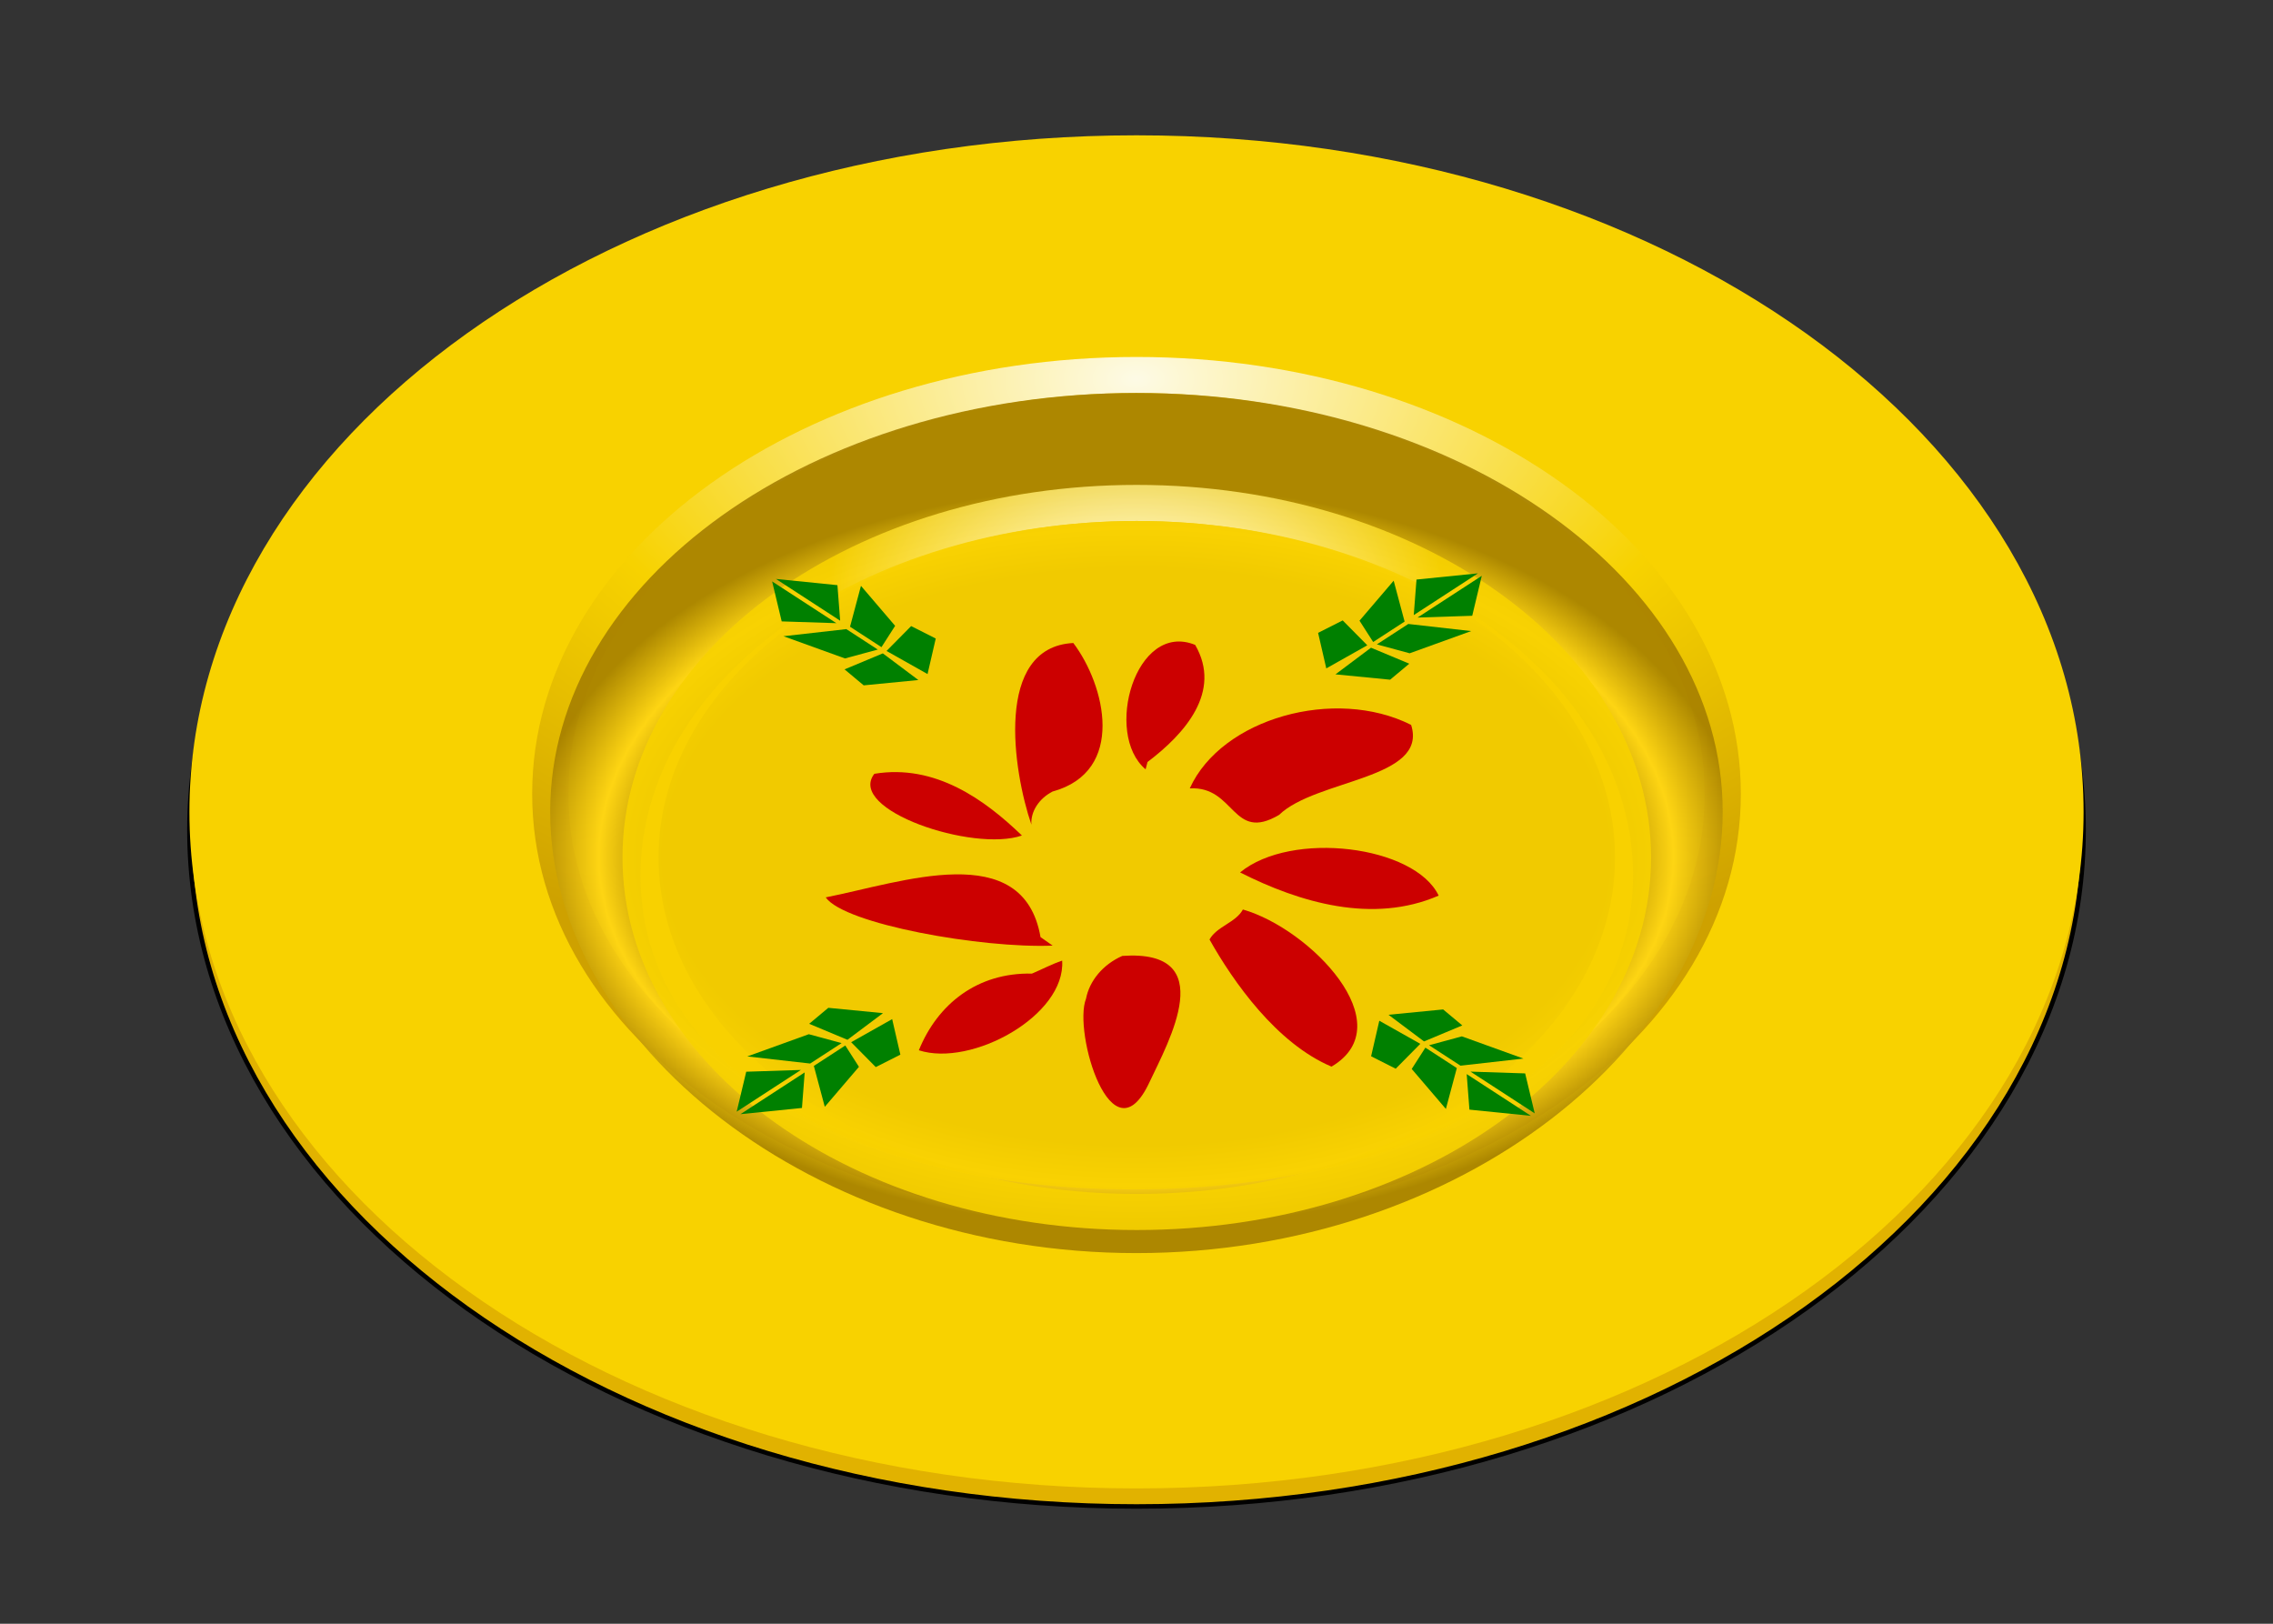 <?xml version="1.0" encoding="UTF-8" standalone="no"?>
<svg viewBox="0 0 504 360" xmlns="http://www.w3.org/2000/svg">
<rect x="0" y="0" width="504" height="360" fill="#333333" stroke="none"/>
<defs>
<radialGradient cx="320" cy="574.583" gradientTransform="matrix(1.381,6.5495191e-8,-4.0024844e-8,.844,-122.024,93.485)" gradientUnits="userSpaceOnUse" id="radialGradient3832" r="210.5">
<stop offset="0" stop-color="#a57f00"/>
<stop offset=".583" stop-color="#a57f00"/>
<stop offset=".662" stop-color="#ffd515"/>
<stop offset=".748" stop-color="#a57f00"/>
<stop offset="1" stop-color="#a57f00"/>
</radialGradient>
<radialGradient cx="320" cy="354.498" gradientTransform="matrix(-1.093,4.8709365e-8,-2.9649177e-8,-.665,669.644,702.133)" gradientUnits="userSpaceOnUse" id="radialGradient3905" r="210.5">
<stop offset="0" stop-color="#fff"/>
<stop offset=".565" stop-color="#f8d200"/>
<stop offset="1" stop-color="#ca9c00"/>
</radialGradient>
<radialGradient cx="320" cy="382.383" gradientTransform="matrix(-1.093,4.8709365e-8,-2.9649177e-8,-.665,669.644,702.133)" gradientUnits="userSpaceOnUse" id="radialGradient3905-0" r="210.5">
<stop offset="0" stop-color="#fff"/>
<stop offset=".565" stop-color="#f8d200"/>
<stop offset="1" stop-color="#f8d200"/>
</radialGradient>
</defs>
<title>Christmas Dish</title>
<g transform="translate(-68,-382.362)">
<path d="m530,562.362c0,82.843-94.02,150-210,150s-210-67.157-210-150 94.02-150 210-150 210,67.157 210,150z" fill="#e1b200" stroke="#000" stroke-linecap="round" transform="translate(0,4)"/>
<path d="m530,562.362c0,82.843-94.02,150-210,150s-210-67.157-210-150 94.02-150 210-150 210,67.157 210,150z" fill="#f8d200"/>
<path d="m450,558.362c0,51.284-58.203,91.429-130,91.429s-130-40.145-130-91.429 58.203-92.857 130-92.857 130,41.574 130,92.857z" fill="none" opacity=".9" stroke="url(#radialGradient3905)" stroke-linecap="round" stroke-width="8"/>
<path d="m530,562.362c0,82.843-94.02,158.077-210,158.077s-210-75.234-210-158.077 94.02-150 210-150 210,67.157 210,150z" fill="url(#radialGradient3832)" opacity=".9" transform="matrix(.619,0,0,.619,121.905,214.233)"/>
<path d="m530,562.362c0,82.843-94.02,150-210,150s-210-67.157-210-150 94.02-150 210-150 210,67.157 210,150z" fill="none" opacity=".9" stroke="url(#radialGradient3905-0)" stroke-linecap="round" stroke-width="15.273" transform="matrix(.524,0,0,.524,152.381,277.792)"/>
<path d="m530,562.362c0,82.843-95.384,132.818-211.364,132.818s-208.636-49.975-208.636-132.818 94.02-150 210-150 210,67.157 210,150z" fill="#f8d200" opacity=".9" transform="matrix(.524,0,0,.524,152.381,281.792)"/>
<g fill="#c00" transform="matrix(.38,0,0,.317,383.171,414.47)">
<path d="m-160.927,436.778c-24.625-24.819-5.837-104.007 28.92-87.027 15.838,32.779-6.123,62.278-27.807,81.908l-1.113,5.12z" fill="#c00"/>
<path d="m-174.525,567.281c57.363-4.817 27.06,59.732 15.873,88.279-21.976,56.58-44.751-35.048-37.04-58.359 2.025-12.565 9.866-23.937 21.168-29.92z" fill="#c00"/>
<path d="m-105.8,508.893c29.911-29.514 101.894-18.89 115.877,16.208-38.433,20.018-81.096,4.876-115.877-16.208z" fill="#c00"/>
<path d="m-215.165,560.083c-41.485,2.018-121.523-15.039-132.416-33.744 44.241-10.417 115.287-41.751 125.338,27.783l7.078,5.96z" fill="#c00"/>
<path d="m-227.574,475.442c-10.686-37.361-21.894-124.146 24.466-127.012 18.591,29.434 30.94,89.763-12.146,103.893-7.814,4.875-12.828,13.898-12.319,23.119z" fill="#c00"/>
<path d="m-135.153,450.102c18.542-49.105 84.798-71.18 129.161-44.388 10.142,38.134-55.424,37.846-77.045,62.934-27.497,19.431-25.506-20.272-52.116-18.546z" fill="#c00"/>
<path d="m-104.153,534.822c38.973,13.341 93.447,80.284 51.706,109.892-32.031-16.223-57.295-59.259-71.185-88.913 4.278-9.241 15.309-11.737 19.479-20.979z" fill="#c00"/>
<path d="m-209.612,570.576c2.092,38.422-52.881,74.653-83.628,62.703 10.952-32.403 34.209-54.456 65.998-53.628 5.895-2.99 11.487-6.582 17.63-9.075z" fill="#c00"/>
<path d="m-233.105,483.066c-28.482,11.889-102.454-17.965-86.103-43.151 35.601-7.07 64.576,18.268 86.103,43.151z" fill="#c00"/>
</g>
<g transform="matrix(.3,.195,-.3,.195,573.847,431.907)">
<path d="m-94.954,573.55v-23.234l27.274-19.193-10.102,35.355z" fill="#008000"/>
<path d="m-97.68,573.55v-23.234l-27.274-19.193 10.102,35.355z" fill="#008000"/>
<path d="m-97.985,543.245-19.193-21.213 19.193-26.264z" fill="#008000"/>
<path d="m-95.178,543.245 19.193-21.213-19.193-26.264z" fill="#008000"/>
<path d="m-97.985,577.59-23.234-5.051-2.02,16.162 23.234,17.173z" fill="#008000"/>
<path d="m-95.239,577.59 23.234-5.051 2.02,16.162-23.234,17.173z" fill="#008000"/>
</g>
<g transform="matrix(-.3,.195,-.3,-.195,527.635,744.992)">
<path d="m-94.954,573.55v-23.234l27.274-19.193-10.102,35.355z" fill="#008000"/>
<path d="m-97.68,573.55v-23.234l-27.274-19.193 10.102,35.355z" fill="#008000"/>
<path d="m-97.985,543.245-19.193-21.213 19.193-26.264z" fill="#008000"/>
<path d="m-95.178,543.245 19.193-21.213-19.193-26.264z" fill="#008000"/>
<path d="m-97.985,577.59-23.234-5.051-2.02,16.162 23.234,17.173z" fill="#008000"/>
<path d="m-95.239,577.59 23.234-5.051 2.02,16.162-23.234,17.173z" fill="#008000"/>
</g>
<g transform="matrix(-.3,-.195,.3,-.195,54.059,706.954)">
<path d="m-94.954,573.55v-23.234l27.274-19.193-10.102,35.355z" fill="#008000"/>
<path d="m-97.68,573.55v-23.234l-27.274-19.193 10.102,35.355z" fill="#008000"/>
<path d="m-97.985,543.245-19.193-21.213 19.193-26.264z" fill="#008000"/>
<path d="m-95.178,543.245 19.193-21.213-19.193-26.264z" fill="#008000"/>
<path d="m-97.985,577.59-23.234-5.051-2.02,16.162 23.234,17.173z" fill="#008000"/>
<path d="m-95.239,577.59 23.234-5.051 2.02,16.162-23.234,17.173z" fill="#008000"/>
</g>
<g transform="matrix(.3,-.195,.3,.195,119.872,395.485)">
<path d="m-94.954,573.55v-23.234l27.274-19.193-10.102,35.355z" fill="#008000"/>
<path d="m-97.68,573.55v-23.234l-27.274-19.193 10.102,35.355z" fill="#008000"/>
<path d="m-97.985,543.245-19.193-21.213 19.193-26.264z" fill="#008000"/>
<path d="m-95.178,543.245 19.193-21.213-19.193-26.264z" fill="#008000"/>
<path d="m-97.985,577.59-23.234-5.051-2.02,16.162 23.234,17.173z" fill="#008000"/>
<path d="m-95.239,577.59 23.234-5.051 2.02,16.162-23.234,17.173z" fill="#008000"/>
</g>
</g>
</svg>
